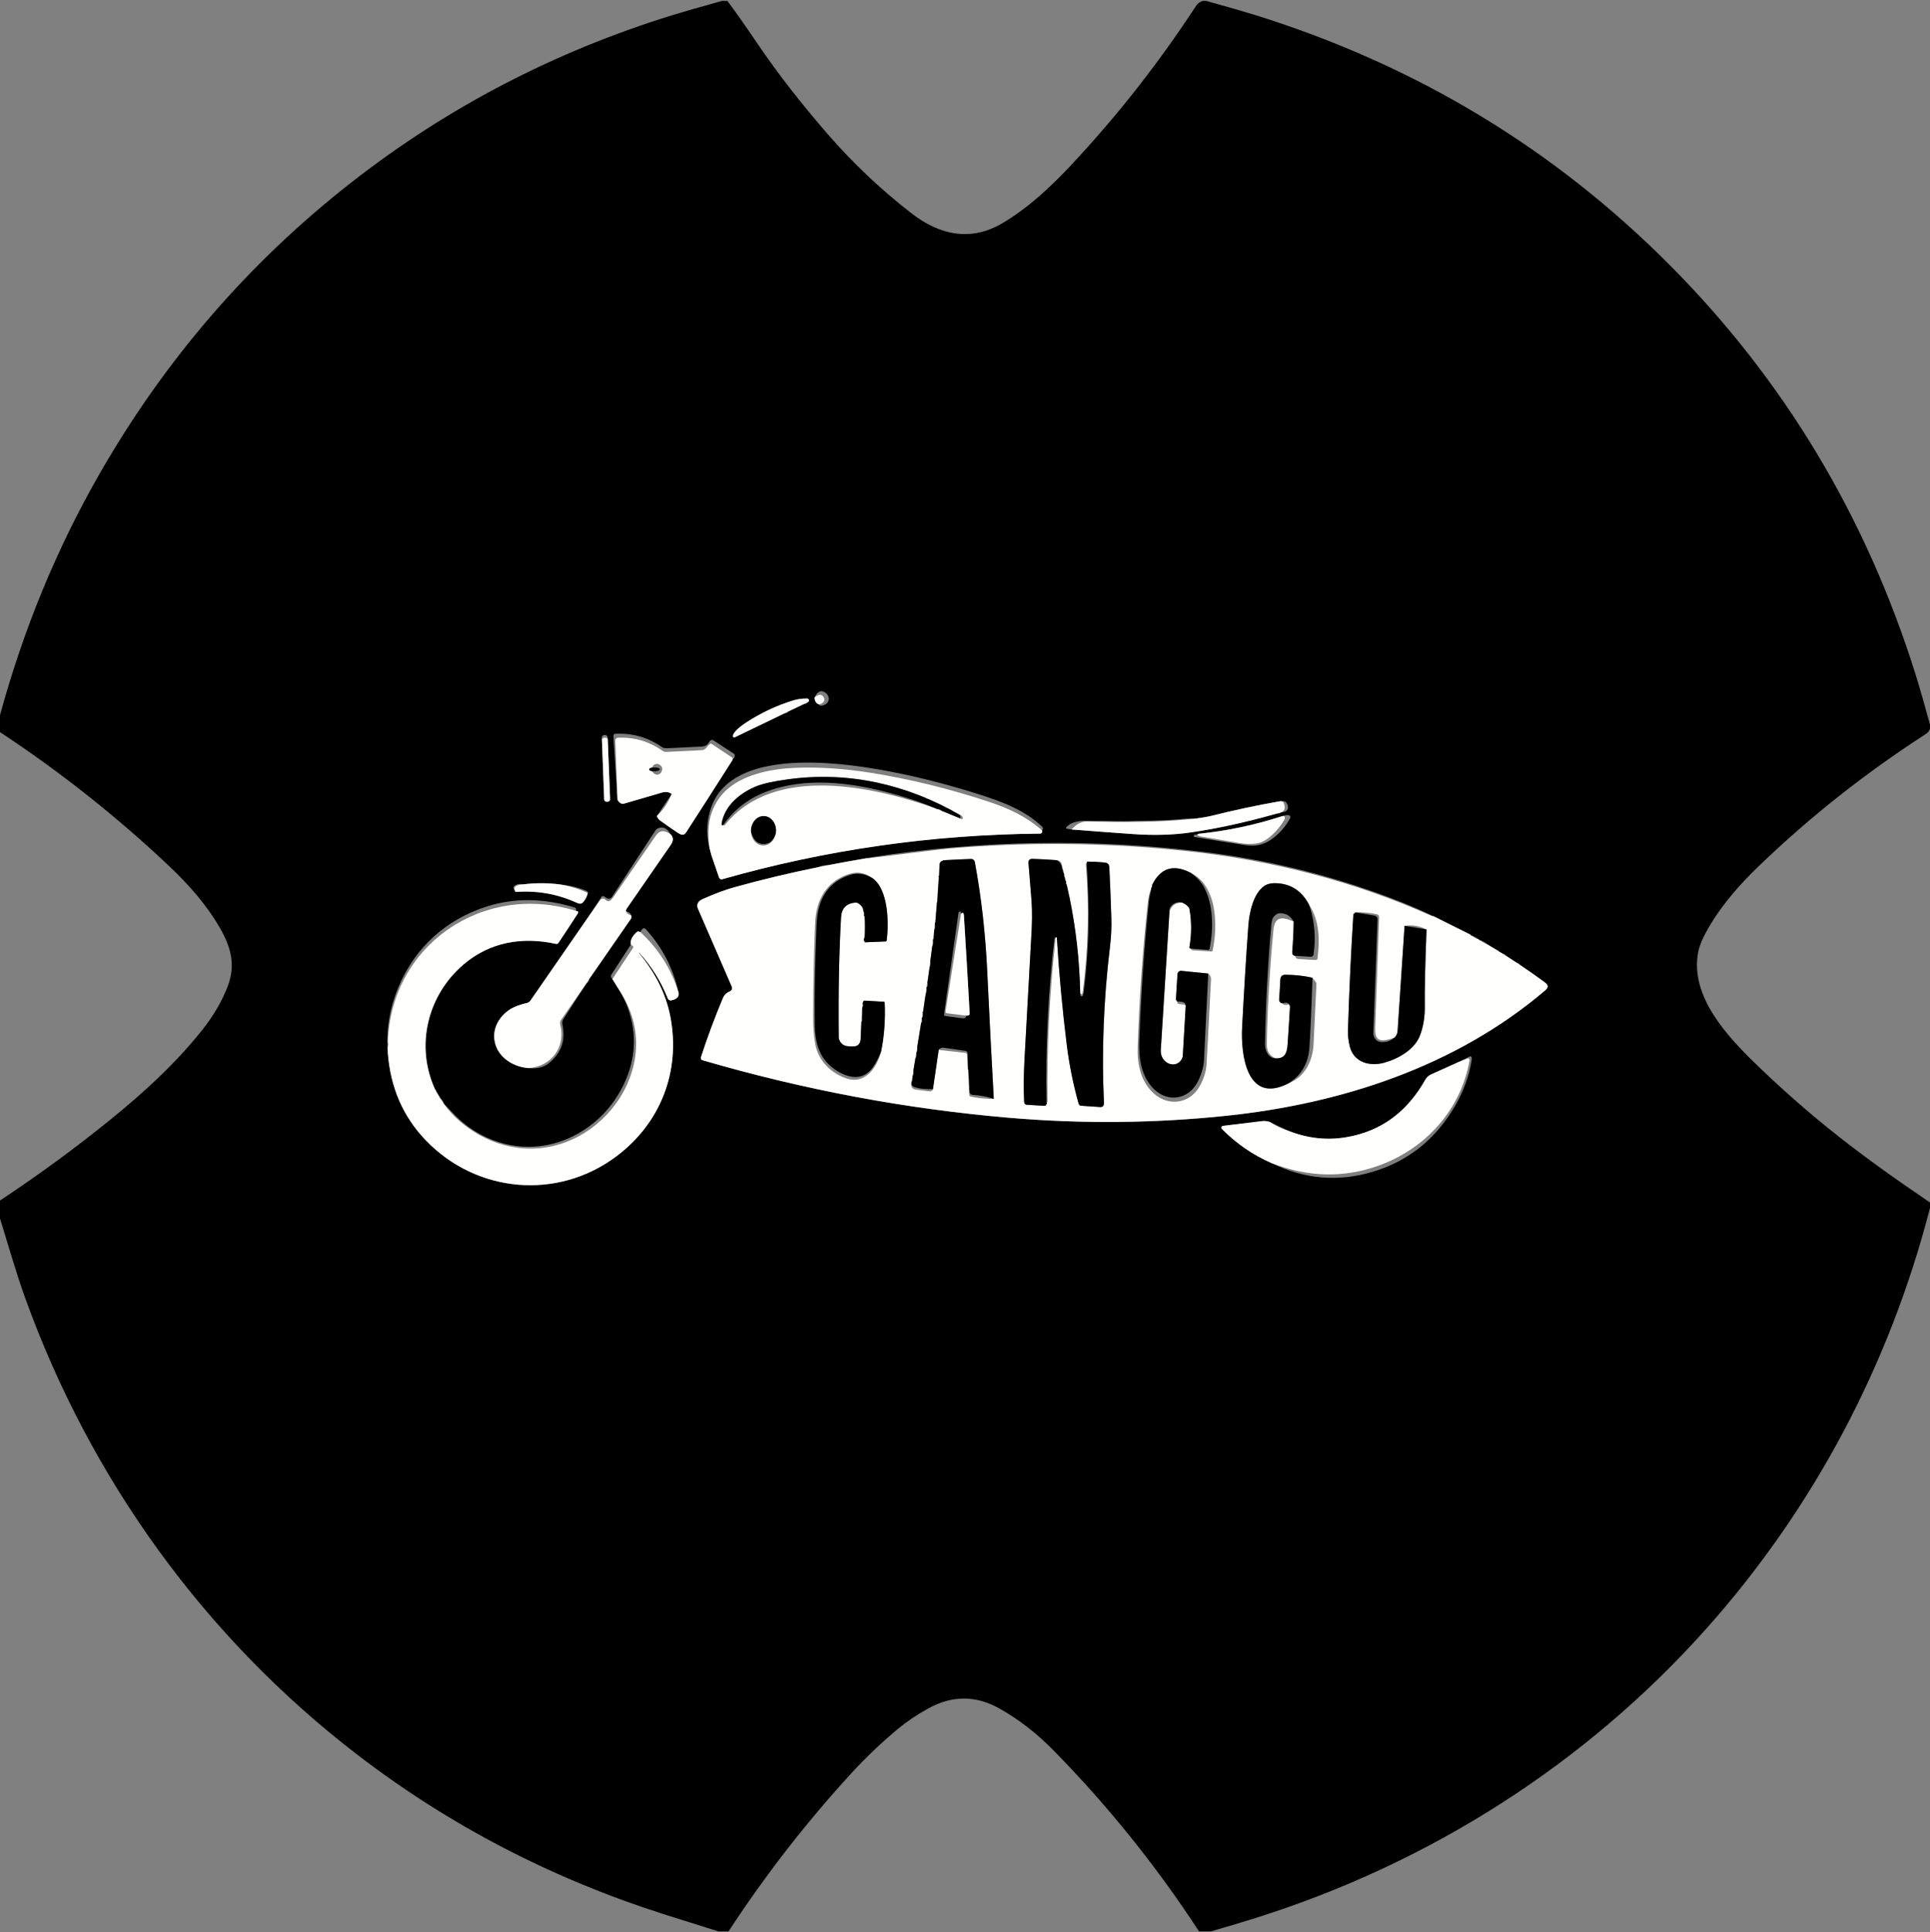 <svg width="1035" height="1036" viewBox="0 0 1035 1036" fill="none" xmlns="http://www.w3.org/2000/svg">
<rect x="0" y="0" width="1035" height="1036" fill="#808080" stroke="none"/>
<g clip-path="url(#clip0_1586_1812)">
<path d="M390.07 0.5C393.977 5.647 399.513 13.507 406.68 24.08C416.907 39.167 429.263 55.057 443.75 71.75C457.297 87.357 472.26 101.52 488.64 114.24C503.83 126.04 520.45 129.76 537.65 119.61C550.99 111.73 562.86 100.78 573.73 89.23C598.69 62.69 621.213 34.047 641.3 3.3C642.16 1.973 643.353 1.04 644.88 0.5H646.89C659.077 3.887 667.953 6.45 673.52 8.19C759.367 35.023 833.377 79.7 895.55 142.22C956.75 203.753 1000.62 276.78 1027.17 361.3C1029.33 368.173 1031.94 377.233 1035 388.48V390.72C1034.57 391.927 1033.83 392.867 1032.78 393.54C1000.51 414.333 970.627 437.953 943.14 464.4C932.907 474.247 924.833 483.787 918.92 493.02C914.22 500.367 911.467 506.213 910.66 510.56C906.19 534.58 926.74 556.11 942.6 571.41C956.867 585.163 971.51 597.937 986.53 609.73C1000.04 620.337 1016.2 632 1035 644.72V647.66C1013.39 731.44 972.76 808.42 915.3 872.92C850.41 945.75 766.63 998.99 673.22 1028.36C665.307 1030.85 657.337 1033.23 649.31 1035.5H642.99C620.163 1000.51 594.127 968.14 564.88 938.38C555.867 929.213 546.217 921.75 535.93 915.99C523.297 908.923 510.6 908.91 497.84 915.95C491.68 919.35 486.227 923.027 481.48 926.98C472.64 934.347 464.477 942.103 456.99 950.25C432.563 976.83 410.467 1005.25 390.7 1035.5H385.28C375.533 1032.47 365.807 1029.42 356.1 1026.33C295.76 1007.1 241.01 978.643 191.85 940.95C109.87 878.09 48.39 792.93 13.34 695.46C8.79 682.81 4.35 667.36 0 653.29V643.64C20.22 630.293 39.74 616.013 58.56 600.8C76.75 586.1 93.67 570.69 108.22 552.51C114.393 544.79 119.033 536.863 122.14 528.73C126.49 517.33 123.84 507.8 117.96 497.55C110.94 485.33 101.1 474.17 90.94 464.57C62.747 437.923 32.433 413.907 0 392.52V383.44C12.567 337.4 30.29 294.39 53.17 254.41C88.357 192.93 133.51 140.673 188.63 97.64C239.923 57.593 297.123 27.793 360.23 8.24C366.663 6.247 375.643 3.667 387.17 0.5H390.07ZM436.87 373.91C436.857 375.843 437.613 377.093 439.14 377.66C439.473 378.433 440.35 378.56 441.77 378.04C445.38 376.73 445.2 372.73 442.05 371.04C439.97 369.933 438.243 370.89 436.87 373.91ZM420.71 382.45C421.77 382.403 422.427 382.077 422.68 381.47L431.21 377.43C432.47 377.37 432.987 377.11 432.76 376.65C433.267 376.443 433.567 376.28 433.66 376.16C433.774 376.01 433.845 375.831 433.862 375.643C433.88 375.455 433.845 375.266 433.761 375.096C433.678 374.926 433.548 374.782 433.387 374.681C433.226 374.579 433.04 374.523 432.85 374.52C430.203 374.493 427.753 374.823 425.5 375.51C416.587 378.21 408.08 382.203 399.98 387.49C398.11 388.71 392.91 392.4 393.06 394.77C393.068 394.879 393.102 394.985 393.159 395.079C393.217 395.172 393.296 395.25 393.39 395.305C393.484 395.36 393.589 395.391 393.697 395.396C393.806 395.4 393.913 395.378 394.01 395.33L420.71 382.45ZM331.15 428.78C332.137 430.573 333.36 431.257 334.82 430.83C341.467 428.89 348.113 426.947 354.76 425C356.993 424.347 358.803 424.59 360.19 425.73L352.23 437.57C352.81 438.717 353.353 439.47 353.86 439.83C358.5 443.15 361.707 445.377 363.48 446.51C365.1 447.56 366.67 448.24 367.88 446.38C372.78 438.867 381.013 426.03 392.58 407.87C392.827 407.483 393 407.023 393.1 406.49C393.647 406.777 393.96 406.303 394.04 405.07C394.052 404.884 394.015 404.699 393.932 404.532C393.85 404.365 393.725 404.223 393.57 404.12L382.59 396.94C382.426 396.833 382.241 396.761 382.048 396.728C381.855 396.695 381.657 396.702 381.466 396.749C381.276 396.796 381.097 396.881 380.941 397C380.785 397.119 380.656 397.269 380.56 397.44C379.37 399.59 378.32 400.17 375.72 400.31C365.273 400.85 359.13 401.14 357.29 401.18C356.419 401.199 355.565 400.944 354.85 400.45C347.41 395.317 339.1 392.973 329.92 393.42C329.784 393.426 329.651 393.46 329.528 393.518C329.406 393.577 329.296 393.659 329.206 393.761C329.115 393.862 329.046 393.981 329.002 394.11C328.958 394.238 328.941 394.374 328.95 394.51L331.15 428.78ZM322.79 396.29L324.01 428.64C324.02 428.96 324.152 429.265 324.378 429.492C324.605 429.718 324.91 429.85 325.23 429.86L325.68 429.88C325.881 429.887 326.082 429.852 326.27 429.779C326.457 429.705 326.628 429.593 326.77 429.45C326.913 429.308 327.025 429.137 327.099 428.95C327.172 428.762 327.207 428.561 327.2 428.36L325.92 396.18C326 395.513 325.883 394.997 325.57 394.63C325.408 394.442 325.205 394.293 324.978 394.194C324.751 394.094 324.504 394.046 324.256 394.054C324.008 394.062 323.765 394.124 323.544 394.238C323.323 394.351 323.131 394.513 322.98 394.71C322.627 395.17 322.563 395.697 322.79 396.29ZM380.48 454.65L381.3 457.72C381.307 458.42 381.39 458.72 381.55 458.62L385.61 470.52C385.727 470.858 385.969 471.139 386.285 471.305C386.601 471.471 386.968 471.508 387.31 471.41C442.723 455.63 499.553 447.477 557.8 446.95C557.971 446.95 558.139 446.91 558.292 446.834C558.445 446.758 558.578 446.648 558.682 446.512C558.787 446.376 558.859 446.218 558.893 446.049C558.927 445.881 558.923 445.707 558.88 445.54L558.79 445.18C559.43 444.487 559.47 443.867 558.91 443.32C549.63 434.21 536.4 429.47 523.76 425.5C505.953 419.9 488.79 415.643 472.27 412.73C447.44 408.34 393.24 401.57 381.66 432.15C378.947 439.303 378.553 446.803 380.48 454.65ZM640.76 438.94C638.467 438.82 636.18 438.88 633.9 439.12C623.73 440.2 612.09 439.96 607.94 440.17C600.33 440.55 592.84 439.97 586.24 440.14C586.22 440.14 585.333 440.113 583.58 440.06C579.56 439.93 574.35 440.41 571.78 443.65C571.735 443.705 571.705 443.77 571.694 443.84C571.683 443.91 571.69 443.982 571.715 444.048C571.741 444.114 571.783 444.172 571.839 444.216C571.894 444.261 571.96 444.29 572.03 444.3L574.67 444.74C585.797 445.613 596.737 446.43 607.49 447.19C618.603 447.983 628.867 447.703 638.28 446.35C652.287 444.337 667.423 441.047 683.69 436.48C683.99 436.567 684.253 436.487 684.48 436.24C685.713 436.32 686.627 436.063 687.22 435.47C690.62 435.52 691.73 432.87 689.73 430.26C689.25 429.627 688.66 429.437 687.96 429.69C687.36 429.55 686.733 429.537 686.08 429.65C674.013 431.777 662.033 434.327 650.14 437.3C647.02 438.08 643.89 438.5 640.76 438.94ZM688.58 437.41C687.98 437.497 687.427 437.623 686.92 437.79C672.547 442.423 657.85 445.507 642.83 447.04C642.47 447.08 642.23 447.253 642.11 447.56C641.383 447.32 640.78 447.43 640.3 447.89C640.235 447.953 640.188 448.032 640.167 448.12C640.145 448.208 640.148 448.301 640.176 448.388C640.204 448.475 640.255 448.553 640.325 448.613C640.394 448.673 640.479 448.714 640.57 448.73C649.663 450.27 658.83 451.743 668.07 453.15C673.043 453.91 677.47 452.98 681.35 450.36C685.743 447.393 689.25 443.477 691.87 438.61C691.953 438.458 691.997 438.287 691.999 438.114C692.001 437.941 691.961 437.769 691.882 437.615C691.804 437.46 691.689 437.327 691.547 437.227C691.406 437.127 691.242 437.063 691.07 437.04C690.263 436.933 689.433 437.057 688.58 437.41ZM317.14 489.25L284.5 536.42C284.012 537.126 283.271 537.617 282.43 537.79C280.303 538.23 278.193 538.9 276.1 539.8C269.68 542.55 264.61 549.18 265.04 556.34C265.61 565.87 274.25 571.89 283.31 572.64C287.943 573.18 291.71 572.247 294.61 569.84C301.09 564.467 303.42 557.61 301.6 549.27C301.492 548.783 301.483 548.278 301.572 547.785C301.661 547.293 301.848 546.822 302.12 546.4L314.46 527.27C315.5 526.583 315.98 525.83 315.9 525.01C323.353 514.263 330.807 503.507 338.26 492.74C338.72 492.08 338.777 491.41 338.43 490.73C338.163 489.643 337.267 488.917 335.74 488.55C335.747 487.937 335.84 487.503 336.02 487.25C343.94 475.843 351.843 464.42 359.73 452.98C361.203 450.84 361.21 448.993 359.75 447.44C357.703 443.893 355.297 442.843 352.53 444.29C352.137 444.493 351.806 444.793 351.57 445.16L328.17 480.92C328.025 481.144 327.837 481.338 327.617 481.489C327.397 481.64 327.149 481.746 326.888 481.801C326.627 481.856 326.357 481.859 326.095 481.809C325.833 481.759 325.583 481.657 325.36 481.51L323.96 480.6C323.847 480.525 323.719 480.474 323.586 480.449C323.453 480.423 323.315 480.425 323.183 480.453C323.05 480.48 322.924 480.534 322.812 480.611C322.7 480.688 322.604 480.786 322.53 480.9L317.14 489.25ZM466 460.12C465.5 460.193 465.2 460.177 465.1 460.07L453.44 462.11L443.96 463.89C442.067 463.797 440.267 464.163 438.56 464.99C423.533 468.023 408.627 471.593 393.84 475.7C388.813 477.1 383.13 479.22 376.79 482.06C374.623 483.033 373.693 484.447 374 486.3C374.027 486.499 374.084 486.694 374.17 486.88L392.44 528.96C392.543 529.198 392.597 529.454 392.599 529.713C392.601 529.972 392.551 530.229 392.452 530.469C392.354 530.708 392.208 530.926 392.024 531.108C391.839 531.29 391.621 531.434 391.38 531.53C389.627 532.223 388.383 533.443 387.65 535.19C383.317 545.53 379.387 556.113 375.86 566.94C375.813 567.086 375.796 567.24 375.809 567.392C375.822 567.544 375.866 567.692 375.936 567.828C376.007 567.963 376.104 568.082 376.222 568.179C376.339 568.275 376.474 568.347 376.62 568.39C431 584.257 485.87 594.553 541.23 599.28C580.257 602.607 619.063 602.25 657.65 598.21C719.37 591.75 780.55 571.8 828.28 531.28C830.45 529.44 830.66 528.33 828.19 526.51C823.85 523.317 819.467 520.237 815.04 517.27C814.647 516.557 814.14 516.233 813.52 516.3L808.05 512.69C807.377 511.763 806.677 511.32 805.95 511.36L804.03 510.27C803.743 509.677 803.247 509.347 802.54 509.28L797.58 506.3C796.653 505.273 795.483 504.607 794.07 504.3C793.443 504.167 793.11 503.973 793.07 503.72C792.077 502.807 790.88 502.147 789.48 501.74C788.727 501.58 788.443 501.38 788.63 501.14L768.59 491.15C760.877 487.497 752.983 484.16 744.91 481.14C712.75 469.093 679.613 460.977 645.5 456.79C585.413 449.41 525.457 450.44 465.63 459.88H465.62C465.653 459.887 465.683 459.897 465.71 459.91C465.769 459.93 465.824 459.964 465.87 460.01C465.917 460.043 465.96 460.08 466 460.12ZM280.6 474.15C278.993 473.763 277.59 473.913 276.39 474.6C275.183 475.293 275.043 476.137 275.97 477.13C276.143 477.877 276.41 478.237 276.77 478.21C288.103 477.39 298.88 479.297 309.1 483.93C310.92 484.75 311.93 484.84 313.16 483.18C314.24 481.733 314.927 480.267 315.22 478.78C315.567 478.333 315.147 477.877 313.96 477.41C309.62 475.703 305.097 474.633 300.39 474.2C293.717 473.34 287.12 473.323 280.6 474.15ZM207.96 564.19C209.287 583.003 216.17 598.82 228.61 611.64C255.76 639.63 298.79 643.51 330.22 620.2C354.22 602.4 365.2 574.4 359.44 544.81C357.133 532.977 351.553 521.7 342.7 510.98C342.693 510.972 342.687 510.963 342.684 510.953C342.68 510.943 342.679 510.932 342.68 510.921C342.681 510.91 342.684 510.899 342.689 510.888C342.694 510.878 342.701 510.868 342.71 510.86C342.724 510.847 342.741 510.836 342.759 510.83C342.778 510.823 342.797 510.82 342.816 510.821C342.834 510.822 342.852 510.827 342.869 510.835C342.885 510.844 342.899 510.855 342.91 510.87C349.503 518.217 354.57 526.367 358.11 535.32C358.258 535.698 358.537 536.01 358.895 536.199C359.253 536.389 359.667 536.442 360.06 536.35C363.033 535.663 364.323 534.287 363.93 532.22C361.077 519.227 355.17 507.84 346.21 498.06C346.099 497.941 345.965 497.847 345.816 497.782C345.667 497.718 345.506 497.685 345.345 497.686C345.183 497.687 345.023 497.721 344.876 497.788C344.729 497.854 344.597 497.95 344.49 498.07C343.91 498.71 343.557 499.277 343.43 499.77C342.603 499.337 342 499.287 341.62 499.62C338.947 501.94 337.847 504.223 338.32 506.47L327.77 522.69C327.665 522.847 327.606 523.027 327.6 523.21C327.58 523.837 327.85 524.41 328.41 524.93L332.91 532.16C336.777 539.153 339.06 546.383 339.76 553.85C340.453 561.35 339.43 568.817 336.69 576.25C325.17 607.44 289.82 624.95 258.4 608.59C252.367 605.45 246.92 601.227 242.06 595.92C240.74 594.48 239.38 593.07 237.98 591.69C237.74 590.41 237.063 589.403 235.95 588.67C235.93 588.143 235.79 587.867 235.53 587.84L233.99 585.29C234.023 584.45 233.83 584.113 233.41 584.28C222.59 560.91 229.14 533.8 248.44 517.21C262.63 505.01 280.17 502.1 298.12 506.06C298.379 506.119 298.65 506.098 298.898 506C299.146 505.902 299.36 505.731 299.51 505.51C303.117 500.137 306.587 494.857 309.92 489.67C310.367 488.977 310.02 488.543 308.88 488.37C309.167 487.41 308.933 486.813 308.18 486.58C291.66 481.487 275.957 481.3 261.07 486.02C239.26 492.93 222.43 508.09 213.62 529.34C208.92 540.673 207.033 552.29 207.96 564.19ZM781.86 569.54L767.55 575.99C766.199 576.594 765.077 577.614 764.35 578.9C754.9 595.61 741.24 606.45 721.99 609.71C711.523 611.483 701.17 610.333 690.93 606.26L680.94 601.51C679.5 601.063 678.187 600.91 677 601.05C669.827 601.903 662.777 602.763 655.85 603.63C655.669 603.652 655.498 603.724 655.356 603.838C655.214 603.952 655.108 604.104 655.048 604.276C654.989 604.449 654.979 604.634 655.02 604.812C655.061 604.989 655.151 605.151 655.28 605.28C662.987 613.087 671.83 619.173 681.81 623.54C699.27 632.147 717.213 633.763 735.64 628.39C754.907 622.77 769.783 610.98 780.27 593.02C784.87 585.147 787.857 576.897 789.23 568.27C789.343 567.557 789.287 567.017 789.06 566.65C788.978 566.512 788.848 566.409 788.694 566.363C788.54 566.317 788.374 566.33 788.23 566.4L781.86 569.54Z" fill="black"/>
<path d="M439.137 377.66C437.611 377.094 436.854 375.844 436.867 373.91C438.934 372.164 440.514 372.067 441.607 373.62C443.007 375.63 441.287 377.33 439.137 377.66Z" fill="#FFFFFE"/>
<path d="M432.758 376.651L431.208 377.431L422.678 381.471L420.708 382.451L394.008 395.331C393.911 395.379 393.803 395.401 393.695 395.397C393.587 395.392 393.482 395.361 393.388 395.306C393.294 395.251 393.215 395.173 393.157 395.08C393.1 394.986 393.066 394.88 393.058 394.771C392.908 392.401 398.108 388.711 399.978 387.491C408.078 382.204 416.585 378.211 425.498 375.511C427.751 374.824 430.201 374.494 432.848 374.521C433.038 374.524 433.224 374.58 433.385 374.682C433.546 374.783 433.675 374.927 433.759 375.097C433.843 375.267 433.878 375.456 433.86 375.644C433.842 375.832 433.772 376.011 433.658 376.161C433.565 376.281 433.265 376.444 432.758 376.651Z" fill="#FFFFFE"/>
<path d="M325.919 396.181L327.199 428.361C327.206 428.562 327.171 428.763 327.098 428.951C327.024 429.138 326.912 429.308 326.769 429.451C326.627 429.594 326.456 429.705 326.269 429.779C326.081 429.853 325.881 429.888 325.679 429.881L325.229 429.861C324.909 429.851 324.604 429.719 324.377 429.492C324.151 429.266 324.019 428.961 324.009 428.641L322.789 396.291C323.776 395.264 324.819 395.227 325.919 396.181Z" fill="#FFFFFE"/>
<path d="M393.1 406.492C393 407.025 392.827 407.485 392.58 407.872C381.013 426.032 372.78 438.868 367.88 446.382C366.67 448.242 365.1 447.562 363.48 446.512C361.707 445.378 358.5 443.152 353.86 439.832C353.353 439.472 352.81 438.718 352.23 437.572C355.81 434.065 358.463 430.118 360.19 425.732C358.803 424.592 356.993 424.348 354.76 425.002C348.113 426.948 341.467 428.892 334.82 430.832C333.36 431.258 332.137 430.575 331.15 428.782L329.97 397.052C329.954 396.669 330.09 396.295 330.348 396.012C330.607 395.729 330.967 395.56 331.35 395.542C339.997 395.115 347.983 397.448 355.31 402.542C355.914 402.963 356.64 403.178 357.38 403.152C360.7 403.025 367.017 402.712 376.33 402.212C378.44 402.092 379.17 400.112 380.67 398.912C380.811 398.799 380.985 398.734 381.167 398.726C381.348 398.719 381.528 398.77 381.68 398.872L393.1 406.492ZM349.69 411.592C349.137 411.638 348.727 411.775 348.46 412.002C348.033 412.368 348.05 412.728 348.51 413.082C348.797 413.308 349.22 413.442 349.78 413.482C350.073 414.342 350.743 414.925 351.79 415.232C352.32 415.382 352.889 415.34 353.407 415.113C353.924 414.886 354.359 414.488 354.64 413.982C355.653 412.162 355.2 410.758 353.28 409.772C353.024 409.64 352.736 409.572 352.44 409.572C351.067 409.572 350.15 410.245 349.69 411.592Z" fill="#FFFFFE"/>
<path d="M349.686 411.591C351.04 411.358 352.273 411.438 353.386 411.831C353.513 411.873 353.623 411.954 353.702 412.061C353.781 412.169 353.824 412.299 353.826 412.433C353.828 412.567 353.789 412.699 353.714 412.812C353.639 412.924 353.532 413.011 353.406 413.061C352.32 413.501 351.11 413.641 349.776 413.481C349.216 413.441 348.793 413.308 348.506 413.081C348.046 412.728 348.03 412.368 348.456 412.001C348.723 411.775 349.133 411.638 349.686 411.591Z" fill="black"/>
<path d="M558.793 445.182L558.883 445.542C558.926 445.708 558.93 445.883 558.896 446.051C558.861 446.22 558.79 446.378 558.685 446.514C558.581 446.65 558.448 446.76 558.295 446.836C558.142 446.912 557.973 446.951 557.803 446.952C499.556 447.478 442.726 455.632 387.313 471.412C386.971 471.51 386.604 471.472 386.288 471.307C385.972 471.141 385.73 470.86 385.613 470.522L381.553 458.622L381.303 457.722L380.483 454.652C379.416 447.252 379.81 440.935 381.663 435.702C383.556 430.355 386.59 425.962 390.763 422.522C400.123 414.832 414.323 412.182 426.263 411.682C439.036 411.155 452.663 412.048 467.143 414.362C488.016 417.695 508.963 422.832 529.983 429.772C540.933 433.392 550.203 437.662 558.793 445.182ZM387.833 442.292C388.2 442.645 388.523 442.648 388.803 442.302C415.073 409.412 469.063 421.802 502.023 433.542C502.11 433.642 502.243 433.708 502.423 433.742L505.033 434.732L514.953 438.802C515.22 439.008 515.43 439.132 515.583 439.172C515.681 439.197 515.783 439.197 515.881 439.173C515.979 439.148 516.07 439.1 516.143 439.032C516.217 438.964 516.272 438.879 516.304 438.785C516.335 438.69 516.342 438.589 516.323 438.492C516.183 437.678 515.693 437.178 514.853 436.992C486.573 420.622 455.293 413.392 422.713 417.812C414.826 418.885 409.093 420.148 405.513 421.602C396.873 425.122 388.413 432.082 386.973 441.742C386.947 441.902 386.983 442.063 387.073 442.192C387.34 442.572 387.593 442.605 387.833 442.292ZM402.743 445.842C402.808 447.841 403.517 449.726 404.728 451.115C405.939 452.504 407.56 453.293 409.263 453.322C410.872 453.348 412.444 452.693 413.692 451.476C414.941 450.259 415.782 448.561 416.063 446.692C416.233 445.575 416.195 444.431 415.951 443.339C415.708 442.246 415.265 441.23 414.653 440.362C413.687 438.978 412.343 438.032 410.844 437.681C409.345 437.33 407.781 437.595 406.413 438.432C405.267 439.133 404.312 440.204 403.662 441.518C403.011 442.831 402.692 444.332 402.743 445.842Z" fill="#FFFFFE"/>
<path d="M514.849 436.991C515.056 437.537 515.089 438.141 514.949 438.801L505.029 434.731C504.102 433.891 503.232 433.561 502.419 433.741C502.239 433.707 502.106 433.641 502.019 433.541C495.086 430.521 486.869 427.734 477.369 425.181C455.529 419.311 431.299 416.451 410.249 424.741C401.116 428.334 393.642 434.184 387.829 442.291C387.589 442.604 387.336 442.571 387.069 442.191C386.979 442.062 386.943 441.901 386.969 441.741C388.409 432.081 396.869 425.121 405.509 421.601C409.089 420.147 414.822 418.884 422.709 417.811C455.289 413.391 486.569 420.621 514.849 436.991Z" fill="black"/>
<path d="M687.962 429.69C689.112 431.75 689.812 434.2 687.222 435.47L684.482 436.24L683.692 436.48C667.425 441.047 652.289 444.337 638.282 446.35C628.869 447.704 618.605 447.984 607.492 447.19C596.739 446.43 585.799 445.614 574.672 444.74C577.125 441.834 579.905 440.41 583.012 440.47C602.262 440.84 621.592 441.02 640.762 438.94C643.892 438.5 647.022 438.08 650.142 437.3C662.035 434.327 674.015 431.777 686.082 429.65C686.735 429.537 687.362 429.55 687.962 429.69Z" fill="#FFFFFE"/>
<path d="M416.06 446.689C415.026 450.049 413.296 451.946 410.87 452.379C408.336 452.826 406.33 452.156 404.85 450.369C403.956 449.296 403.253 447.786 402.74 445.839C402.689 444.33 403.008 442.829 403.659 441.516C404.309 440.202 405.264 439.131 406.41 438.429C407.778 437.592 409.342 437.327 410.841 437.678C412.34 438.03 413.684 438.976 414.65 440.359C415.262 441.228 415.704 442.244 415.948 443.336C416.191 444.429 416.229 445.573 416.06 446.689Z" fill="black"/>
<path d="M688.579 437.41C689.119 438.057 689.179 438.753 688.759 439.5C686.059 444.31 679.709 451.55 673.739 452.24C670.599 452.607 667.703 452.547 665.049 452.06C665.023 452.053 658.006 450.867 643.999 448.5C643.013 448.333 642.383 448.02 642.109 447.56C642.229 447.253 642.469 447.08 642.829 447.04C657.849 445.507 672.546 442.423 686.919 437.79C687.426 437.623 687.979 437.497 688.579 437.41Z" fill="#FFFFFE"/>
<path d="M359.751 447.441C361.211 448.995 361.204 450.841 359.731 452.981C351.844 464.421 343.941 475.845 336.021 487.251C335.841 487.505 335.748 487.938 335.741 488.551C335.988 489.605 336.884 490.331 338.431 490.731C338.778 491.411 338.721 492.081 338.261 492.741C330.808 503.508 323.354 514.265 315.901 525.011L314.461 527.271L300.851 546.841C300.606 547.196 300.441 547.6 300.367 548.024C300.293 548.449 300.311 548.884 300.421 549.301C303.581 561.241 295.661 571.951 283.311 572.641C274.251 571.891 265.611 565.871 265.041 556.341C264.611 549.181 269.681 542.551 276.101 539.801C278.194 538.901 280.304 538.231 282.431 537.791C283.272 537.618 284.013 537.128 284.501 536.421L317.141 489.251C318.621 487.178 320.081 485.091 321.521 482.991C322.528 481.518 323.661 481.385 324.921 482.591C325.111 482.772 325.335 482.914 325.58 483.006C325.825 483.099 326.086 483.142 326.348 483.132C326.609 483.121 326.865 483.058 327.101 482.947C327.337 482.835 327.548 482.677 327.721 482.481C328.454 481.661 329.248 480.618 330.101 479.351C331.714 476.958 338.931 466.498 351.751 447.971C353.751 445.078 356.418 444.901 359.751 447.441Z" fill="#FFFFFE"/>
<path d="M768.592 491.149L788.632 501.139C788.446 501.379 788.729 501.579 789.482 501.739C790.509 502.679 791.706 503.339 793.072 503.719C793.112 503.972 793.446 504.165 794.072 504.299C795.106 505.179 796.276 505.845 797.582 506.299L802.542 509.279C802.996 509.705 803.492 510.035 804.032 510.269L805.952 511.359C806.559 511.992 807.259 512.435 808.052 512.689L813.522 516.299L815.042 517.269C819.469 520.235 823.852 523.315 828.192 526.509C830.662 528.329 830.452 529.439 828.282 531.279C780.552 571.799 719.372 591.749 657.652 598.209C619.066 602.249 580.259 602.605 541.232 599.279C485.872 594.552 431.002 584.255 376.622 568.389C376.477 568.346 376.341 568.274 376.224 568.177C376.106 568.081 376.01 567.961 375.939 567.826C375.868 567.691 375.825 567.543 375.812 567.391C375.798 567.238 375.816 567.085 375.862 566.939C379.389 556.112 383.319 545.529 387.652 535.189C388.386 533.442 389.629 532.222 391.382 531.529C391.623 531.432 391.842 531.289 392.026 531.106C392.21 530.924 392.356 530.707 392.455 530.467C392.554 530.228 392.603 529.971 392.601 529.712C392.599 529.453 392.545 529.197 392.442 528.959L374.172 486.879C374.086 486.693 374.029 486.497 374.002 486.299C373.696 484.445 374.626 483.032 376.792 482.059C383.132 479.219 388.816 477.099 393.842 475.699C408.629 471.592 423.536 468.022 438.562 464.989L443.962 463.889L453.442 462.109L465.102 460.069C465.202 460.175 465.502 460.192 466.002 460.119L505.792 455.229C506.052 455.109 506.309 455.082 506.562 455.149C550.116 451.249 593.636 451.662 637.122 456.389C682.162 461.279 726.462 472.549 767.842 491.129C768.116 491.255 768.366 491.262 768.592 491.149ZM561.472 591.259C561.666 590.945 561.759 590.595 561.752 590.209C561.399 561.275 562.819 532.449 566.012 503.729C565.846 503.449 565.902 503.072 566.182 502.599C566.215 502.54 566.267 502.493 566.329 502.466C566.391 502.439 566.46 502.433 566.525 502.449C566.591 502.465 566.65 502.502 566.692 502.554C566.735 502.606 566.76 502.671 566.762 502.739C567.949 522.012 569.722 541.165 572.082 560.199C573.382 570.719 575.502 581.235 578.442 591.749C578.524 592.044 578.695 592.306 578.932 592.5C579.168 592.693 579.459 592.808 579.762 592.829C584.489 593.162 587.919 593.392 590.052 593.519C591.432 593.599 592.082 592.765 592.002 591.019C590.742 563.919 591.852 535.589 595.202 507.959C595.869 502.432 596.129 497.279 595.982 492.499C595.709 483.479 595.349 474.379 594.902 465.199C594.792 463.009 593.812 462.589 591.872 462.399C588.859 462.099 585.902 461.952 583.002 461.959C582.529 462.652 582.306 463.169 582.332 463.509C584.172 486.802 583.592 509.755 580.592 532.369C580.539 532.809 580.186 533.042 579.532 533.069C579.372 532.902 579.289 532.709 579.282 532.489C578.929 515.049 576.989 497.785 573.462 480.699L573.272 479.959L572.042 474.289C572.022 473.869 571.916 473.532 571.722 473.279C571.776 472.845 571.689 472.505 571.462 472.259C571.542 471.425 571.376 470.765 570.962 470.279C571.016 469.765 570.922 469.269 570.682 468.789C570.656 468.575 570.586 468.399 570.472 468.259C570.532 467.405 570.366 466.749 569.972 466.289C570.006 465.675 569.859 465.169 569.532 464.769C569.526 462.562 568.612 461.375 566.792 461.209C562.592 460.862 558.246 460.622 553.752 460.489C552.152 460.442 551.419 461.195 551.552 462.749C552.272 471.155 552.822 477.925 553.202 483.059C553.602 488.619 553.529 495.409 552.982 503.429C552.856 505.275 551.662 526.875 549.402 568.229C548.942 576.675 548.889 584.245 549.242 590.939C549.259 591.293 549.407 591.629 549.658 591.882C549.909 592.135 550.245 592.287 550.602 592.309L560.082 592.869C560.247 592.878 560.411 592.845 560.559 592.773C560.706 592.701 560.831 592.593 560.922 592.459C561.169 592.099 561.352 591.699 561.472 591.259ZM503.862 463.349L503.632 469.589C503.426 469.442 503.336 469.689 503.362 470.329L503.152 473.739C503.159 473.992 503.119 474.229 503.032 474.449L502.612 483.709C502.406 483.695 502.346 483.902 502.432 484.329L501.582 494.689C501.462 494.569 501.379 494.765 501.332 495.279L500.972 498.849L500.452 503.459C500.366 503.712 500.329 503.985 500.342 504.279L499.962 507.309L498.892 515.269L498.512 518.739L497.352 526.799C497.079 527.632 496.956 528.455 496.982 529.269L496.852 529.519L496.482 532.729L495.902 536.299L495.082 542.299C494.982 542.405 494.909 542.552 494.862 542.739L494.502 545.659C494.402 545.812 494.346 546.019 494.332 546.279L494.012 548.299L491.902 561.269L491.532 564.249C491.479 564.349 491.426 564.449 491.372 564.549L490.952 567.289L489.872 573.749L489.512 576.739C489.466 576.665 489.422 576.755 489.382 577.009C488.982 579.239 487.312 583.569 490.852 584.119C493.019 584.459 495.572 584.789 498.512 585.109C499.346 585.195 499.946 584.812 500.312 583.959L503.412 562.879L517.672 564.469C517.916 564.496 518.143 564.609 518.313 564.789C518.483 564.968 518.585 565.201 518.602 565.449L519.092 572.959L519.102 573.459L519.752 586.979C519.763 587.202 519.847 587.415 519.992 587.585C520.137 587.755 520.334 587.872 520.552 587.919C524.659 588.785 528.786 589.185 532.932 589.119C531.652 566.005 530.482 543.219 529.422 520.759C528.456 500.385 526.236 480.852 522.762 462.159C522.674 461.692 522.421 461.272 522.049 460.975C521.677 460.677 521.21 460.523 520.732 460.539C516.779 460.665 512.212 460.875 507.032 461.169C505.179 461.269 504.122 461.995 503.862 463.349ZM617.832 474.489L617.572 475.789C617.366 476.122 617.322 476.285 617.442 476.279C616.502 478.512 615.899 480.825 615.632 483.219C612.826 508.719 610.986 534.715 610.112 561.209C609.802 570.399 611.632 579.719 618.602 586.119C626.822 593.659 638.492 591.629 643.632 581.859C645.686 577.952 646.816 574.242 647.022 570.729C647.462 563.209 648.262 547.965 649.422 524.999C649.476 523.885 648.986 522.872 647.952 521.959L633.532 520.509C633.281 520.484 633.027 520.51 632.786 520.585C632.544 520.66 632.321 520.783 632.128 520.946C631.935 521.109 631.776 521.31 631.662 521.535C631.548 521.76 631.48 522.007 631.462 522.259C631.142 526.719 630.869 531.132 630.642 535.499C630.616 535.972 630.829 536.445 631.282 536.919C631.296 537.712 631.616 538.162 632.242 538.269C633.296 538.435 634.399 538.572 635.552 538.679C635.646 538.739 635.732 538.832 635.812 538.959C635.858 539.029 635.879 539.11 635.872 539.189L634.272 566.379C634.266 566.485 634.246 566.589 634.212 566.689C632.652 571.609 626.962 571.829 624.062 568.149C621.972 565.499 622.482 563.089 622.732 559.169C624.186 535.862 625.646 512.549 627.112 489.229C627.946 485.669 630.236 483.905 633.982 483.939C635.449 484.485 636.626 485.365 637.512 486.579C637.71 486.849 637.843 487.163 637.902 487.499C639.069 494.219 639.049 500.979 637.842 507.779C637.827 507.854 637.827 507.933 637.845 508.009C637.862 508.084 637.895 508.156 637.942 508.219C638.122 508.459 638.319 508.579 638.532 508.579C638.959 509.185 639.362 509.502 639.742 509.529C642.509 509.722 645.829 509.922 649.702 510.129C649.83 510.136 649.957 510.097 650.059 510.018C650.162 509.939 650.234 509.826 650.262 509.699C653.172 496.419 652.822 474.799 638.472 467.929C629.219 463.169 622.339 465.355 617.832 474.489ZM472.552 563.639C474.226 555.199 474.856 546.499 474.442 537.539C474.437 537.418 474.387 537.304 474.302 537.219C474.217 537.134 474.103 537.084 473.982 537.079L463.782 536.479C463.613 536.467 463.445 536.504 463.297 536.585C463.15 536.667 463.03 536.79 462.952 536.939C462.746 537.332 462.642 537.755 462.642 538.209C462.522 538.735 462.496 539.265 462.562 539.799C462.382 540.239 462.316 540.735 462.362 541.289L462.212 544.459C462.119 544.772 462.082 545.105 462.102 545.459L461.982 547.759C461.842 547.985 461.829 548.069 461.942 548.009L461.532 557.349C461.312 559.249 460.476 560.409 459.022 560.829C458.109 561.102 456.596 561.125 454.482 560.899C452.302 560.672 450.802 559.459 449.982 557.259C449.87 556.954 449.809 556.63 449.802 556.299C449.542 532.452 449.956 510.942 451.042 491.769C451.316 486.955 453.886 484.332 458.752 483.899C459.732 483.805 460.826 484.459 462.032 485.859L463.012 488.309L463.082 488.689L463.352 491.029C463.446 491.095 463.539 491.159 463.632 491.219L463.612 502.739C463.219 503.265 463.166 504.019 463.452 504.999C463.559 505.072 463.666 505.142 463.772 505.209L474.882 504.759C475.039 504.753 475.189 504.692 475.306 504.586C475.422 504.48 475.499 504.336 475.522 504.179C476.702 494.939 476.492 476.729 467.792 470.759C463.899 467.905 459.759 467.185 455.372 468.599C443.272 472.489 437.672 482.339 437.132 494.749C436.472 509.889 436.119 526.645 436.072 545.019C436.059 550.879 436.452 555.889 437.252 560.049C438.932 568.799 445.862 575.679 454.382 578.319C464.272 581.379 470.532 571.939 472.552 563.639ZM691.192 580.699C699.862 577.309 703.972 568.829 704.422 559.719C704.942 548.985 705.459 538.252 705.972 527.519C705.985 527.195 705.886 526.88 705.692 526.629L703.852 524.219C699.232 523.152 694.366 522.615 689.252 522.609C687.559 522.609 686.672 523.515 686.592 525.329C686.432 528.809 686.222 532.272 685.962 535.719C685.872 536.889 686.582 537.709 687.682 537.939C688.349 538.865 689.549 539.039 691.282 538.459C691.636 538.952 691.796 539.465 691.762 539.999C691.382 546.745 690.956 553.482 690.482 560.209C690.182 564.589 688.902 567.669 684.122 567.399C680.882 566.199 679.296 563.625 679.362 559.679C679.689 540.632 680.862 520.319 682.882 498.739C683.082 496.599 683.492 495.099 684.112 494.239C686.412 491.089 690.132 492.609 693.762 494.079C693.689 499.405 693.429 504.795 692.982 510.249C692.869 511.582 693.362 512.312 694.462 512.439C694.742 513.505 695.272 514.065 696.052 514.119C699.906 514.419 703.092 514.612 705.612 514.699C705.828 514.708 706.039 514.634 706.203 514.494C706.368 514.353 706.475 514.155 706.502 513.939C707.792 504.269 707.672 493.479 702.142 485.339C698.376 477.912 692.602 473.982 684.822 473.549C681.896 473.382 679.592 473.885 677.912 475.059C672.102 479.119 669.952 489.339 669.452 496.209C668.259 512.662 667.142 530.915 666.102 550.969C665.362 565.369 668.592 592.539 691.192 580.699ZM726.902 489.159C726.169 489.699 725.789 490.145 725.762 490.499C724.469 511.025 723.506 531.692 722.872 552.499C722.792 555.152 723.109 557.962 723.822 560.929C725.912 569.659 734.652 571.939 742.522 569.699C750.252 567.499 758.752 562.499 761.542 555.049C763.322 550.302 764.166 545.035 764.072 539.249C763.946 531.582 764.256 517.939 765.002 498.319C761.196 496.399 757.272 495.752 753.232 496.379C751.959 515.479 750.712 534.269 749.492 552.749C749.406 554.002 748.939 555.115 748.092 556.089C746.192 556.982 744.242 557.522 742.242 557.709C737.242 558.169 737.382 553.629 737.512 550.249C738.046 535.615 738.739 516.122 739.592 491.769C739.603 491.406 739.488 491.051 739.265 490.764C739.042 490.477 738.727 490.278 738.372 490.199C734.479 489.339 730.656 488.992 726.902 489.159Z" fill="#FFFFFE"/>
<path d="M506.559 455.149C506.306 455.082 506.049 455.109 505.789 455.229C505.969 454.969 506.226 454.942 506.559 455.149Z" fill="black"/>
<path d="M566.788 461.21C568.081 461.93 568.995 463.117 569.528 464.77C569.455 465.644 569.601 466.15 569.968 466.29C569.801 466.89 569.968 467.547 570.468 468.26C570.581 468.4 570.651 468.577 570.678 468.79C570.325 469.25 570.418 469.747 570.958 470.28C570.931 471.074 571.098 471.734 571.458 472.26C571.685 472.507 571.771 472.847 571.718 473.28C571.458 473.82 571.565 474.157 572.038 474.29L573.268 479.96C573.208 480.234 573.271 480.48 573.458 480.7C576.985 497.787 578.925 515.05 579.278 532.49C579.285 532.71 579.368 532.904 579.528 533.07C579.415 533.304 579.365 533.46 579.378 533.54C579.392 533.695 579.459 533.841 579.567 533.953C579.676 534.066 579.818 534.138 579.972 534.158C580.126 534.178 580.281 534.144 580.411 534.063C580.541 533.981 580.639 533.857 580.688 533.71C580.908 533.097 581.038 532.634 581.078 532.32C583.305 514.9 584.151 497.854 583.618 481.18C583.358 472.9 583.078 467.084 582.778 463.73C582.745 463.364 582.818 462.774 582.998 461.96C585.898 461.954 588.855 462.1 591.868 462.4C593.808 462.59 594.788 463.01 594.898 465.2C595.345 474.38 595.705 483.48 595.978 492.5C596.125 497.28 595.865 502.434 595.198 507.96C591.848 535.59 590.738 563.92 591.998 591.02C592.078 592.767 591.428 593.6 590.048 593.52C587.915 593.394 584.485 593.164 579.758 592.83C579.454 592.81 579.164 592.695 578.928 592.502C578.691 592.308 578.52 592.046 578.438 591.75C575.498 581.237 573.378 570.72 572.078 560.2C569.718 541.167 567.945 522.014 566.758 502.74C566.755 502.673 566.731 502.608 566.688 502.556C566.645 502.504 566.587 502.467 566.521 502.451C566.455 502.435 566.386 502.441 566.324 502.468C566.263 502.495 566.211 502.541 566.178 502.6C565.898 503.074 565.841 503.45 566.008 503.73L565.848 502.79C565.838 502.751 565.814 502.717 565.782 502.693C565.749 502.669 565.71 502.656 565.669 502.657C565.629 502.658 565.59 502.673 565.559 502.699C565.528 502.725 565.506 502.761 565.498 502.8C562.085 532.12 560.658 561.56 561.218 591.12C561.218 591.13 561.22 591.139 561.224 591.146C561.227 591.154 561.232 591.158 561.238 591.16C561.318 591.194 561.395 591.227 561.468 591.26C561.348 591.7 561.165 592.1 560.918 592.46C560.827 592.595 560.701 592.703 560.554 592.775C560.407 592.846 560.243 592.879 560.078 592.87L550.598 592.31C550.241 592.289 549.905 592.137 549.654 591.884C549.403 591.631 549.255 591.295 549.238 590.94C548.885 584.247 548.938 576.677 549.398 568.23C551.658 526.877 552.851 505.277 552.978 503.43C553.525 495.41 553.598 488.62 553.198 483.06C552.818 477.927 552.268 471.157 551.548 462.75C551.415 461.197 552.148 460.444 553.748 460.49C558.241 460.624 562.588 460.864 566.788 461.21Z" fill="black"/>
<path d="M532.931 589.12C529.198 587.947 525.391 587.237 521.511 586.99C521.106 586.964 520.725 586.789 520.441 586.499C520.157 586.21 519.99 585.825 519.971 585.42L519.411 573.46C519.412 573.451 519.41 573.441 519.405 573.433C519.401 573.425 519.393 573.419 519.384 573.414C519.374 573.41 519.363 573.408 519.352 573.41C519.341 573.411 519.331 573.414 519.321 573.42C519.208 573.507 519.134 573.52 519.101 573.46L519.091 572.96L518.921 564.75C518.915 564.418 518.789 564.099 518.568 563.849C518.346 563.6 518.042 563.438 517.711 563.39L505.981 561.71C505.568 561.651 505.148 561.699 504.761 561.85C503.974 562.15 503.524 562.493 503.411 562.88L500.311 583.96C496.144 584.007 492.911 583.657 490.611 582.91C488.864 582.343 488.384 581.25 489.171 579.63C489.303 579.361 489.371 579.063 489.371 578.76L489.381 577.01C489.421 576.757 489.464 576.667 489.511 576.74C489.911 576.067 490.031 575.07 489.871 573.75L490.951 567.29C491.478 566.803 491.618 565.89 491.371 564.55C491.424 564.45 491.478 564.35 491.531 564.25C491.938 563.61 492.061 562.617 491.901 561.27L494.011 548.3C494.564 548.3 494.671 547.627 494.331 546.28C494.344 546.02 494.401 545.813 494.501 545.66C494.921 545.067 495.041 544.093 494.861 542.74C494.908 542.553 494.981 542.407 495.081 542.3L495.901 536.3L496.481 532.73C496.934 532.037 497.058 530.967 496.851 529.52L496.981 529.27C497.534 528.824 497.658 528 497.351 526.8L498.511 518.74C498.938 517.933 499.064 516.777 498.891 515.27L499.961 507.31C500.448 506.583 500.574 505.573 500.341 504.28C500.328 503.987 500.364 503.713 500.451 503.46C500.524 503.467 500.581 503.474 500.621 503.48C500.633 503.483 500.646 503.482 500.659 503.479C500.671 503.475 500.683 503.468 500.693 503.459C500.704 503.449 500.712 503.437 500.719 503.424C500.725 503.41 500.73 503.395 500.731 503.38L500.971 498.85C501.484 498.09 501.604 496.9 501.331 495.28C501.378 494.767 501.461 494.57 501.581 494.69L502.431 484.33C502.344 483.903 502.404 483.697 502.611 483.71L503.551 470.46C503.553 470.446 503.551 470.431 503.548 470.417C503.544 470.403 503.538 470.39 503.529 470.379C503.521 470.368 503.511 470.359 503.499 470.352C503.487 470.345 503.474 470.341 503.461 470.34C503.428 470.333 503.394 470.33 503.361 470.33C503.334 469.69 503.424 469.443 503.631 469.59L503.861 463.35C504.121 461.997 505.178 461.27 507.031 461.17C512.211 460.877 516.778 460.667 520.731 460.54C521.208 460.524 521.675 460.679 522.048 460.976C522.42 461.273 522.673 461.693 522.761 462.16C526.234 480.853 528.454 500.387 529.421 520.76C530.481 543.22 531.651 566.007 532.931 589.12ZM518.061 544.51C519.414 544.597 520.064 544.177 520.011 543.25C519.031 525.75 518.001 508.254 516.921 490.76C516.828 489.354 516.308 489.074 515.361 489.92C515.368 489.174 515.261 488.777 515.041 488.73C514.928 488.704 514.81 488.702 514.696 488.723C514.582 488.745 514.473 488.79 514.377 488.856C514.282 488.922 514.2 489.007 514.139 489.106C514.078 489.205 514.038 489.315 514.021 489.43L506.261 543.76C506.23 543.987 506.288 544.216 506.425 544.4C506.562 544.583 506.765 544.706 506.991 544.74C508.744 544.993 511.668 545.383 515.761 545.91C517.408 546.123 518.174 545.657 518.061 544.51Z" fill="black"/>
<path d="M638.468 467.931C641.815 470.344 644.208 472.904 645.648 475.611C650.688 485.071 650.908 497.861 648.658 508.631C648.617 508.83 648.505 509.008 648.341 509.132C648.177 509.255 647.974 509.315 647.768 509.301L638.528 508.581C638.315 508.581 638.118 508.461 637.938 508.221C637.891 508.158 637.857 508.086 637.84 508.011C637.823 507.935 637.822 507.856 637.838 507.781C639.045 500.981 639.065 494.221 637.898 487.501C637.839 487.165 637.705 486.851 637.508 486.581C636.621 485.367 635.445 484.487 633.978 483.941C630.788 482.891 626.438 485.521 627.108 489.231C625.641 512.551 624.181 535.864 622.728 559.171C622.478 563.091 621.968 565.501 624.058 568.151C626.958 571.831 632.648 571.611 634.208 566.691C634.241 566.591 634.261 566.487 634.268 566.381L635.868 539.191C635.874 539.112 635.853 539.031 635.808 538.961C635.728 538.834 635.641 538.741 635.548 538.681C635.701 538.121 635.458 537.701 634.818 537.421C634.185 537.134 633.005 536.967 631.278 536.921C630.825 536.447 630.611 535.974 630.638 535.501C630.865 531.134 631.138 526.721 631.458 522.261C631.475 522.009 631.543 521.762 631.658 521.537C631.772 521.312 631.93 521.111 632.123 520.948C632.316 520.785 632.54 520.662 632.781 520.587C633.022 520.512 633.276 520.486 633.528 520.511L647.948 521.961C647.141 537.827 646.381 553.277 645.668 568.311C645.515 571.564 644.615 575.011 642.968 578.651C637.438 590.941 623.828 591.671 616.258 580.921C611.748 574.501 610.668 566.601 610.958 558.501C611.858 533.121 613.561 508.161 616.068 483.621C616.248 481.867 616.705 479.421 617.438 476.281C617.318 476.287 617.361 476.124 617.568 475.791C617.908 475.477 617.995 475.044 617.828 474.491C622.335 465.357 629.215 463.171 638.468 467.931Z" fill="black"/>
<path d="M467.79 470.762C476.49 476.732 476.7 494.942 475.52 504.182C475.497 504.339 475.42 504.483 475.303 504.589C475.186 504.695 475.037 504.756 474.88 504.762L463.77 505.212C463.937 504.785 463.94 504.505 463.78 504.372C463.587 504.212 463.46 504.252 463.4 504.492C463.367 504.625 463.384 504.795 463.45 505.002C463.164 504.022 463.217 503.269 463.61 502.742C464.09 498.942 464.097 495.102 463.63 491.222C463.537 491.162 463.444 491.099 463.35 491.032C463.57 489.692 463.48 488.912 463.08 488.692L463.01 488.312C463.017 487.125 462.69 486.309 462.03 485.862C460.824 484.462 459.73 483.809 458.75 483.902C453.884 484.335 451.314 486.959 451.04 491.772C449.954 510.945 449.54 532.455 449.8 556.302C449.807 556.633 449.868 556.957 449.98 557.262C450.8 559.462 452.3 560.675 454.48 560.902C456.594 561.129 458.107 561.105 459.02 560.832C460.474 560.412 461.31 559.252 461.53 557.352L461.94 548.012C461.827 548.072 461.84 547.989 461.98 547.762C462.087 547.735 462.187 547.655 462.28 547.522C462.339 547.437 462.37 547.336 462.37 547.232L462.36 541.292C462.314 540.738 462.38 540.242 462.56 539.802C463.007 539.382 463.034 538.852 462.64 538.212C462.64 537.759 462.744 537.335 462.95 536.942C463.028 536.793 463.148 536.67 463.295 536.589C463.443 536.507 463.611 536.47 463.78 536.482L473.98 537.082C474.101 537.087 474.215 537.137 474.3 537.222C474.385 537.307 474.435 537.421 474.44 537.542C474.854 546.502 474.224 555.202 472.55 563.642C471.224 567.055 469.72 569.938 468.04 572.292C463.26 579.012 456.22 578.442 449.53 574.532C439.49 568.672 437.08 559.622 436.92 548.762C436.714 534.855 437.034 517.395 437.88 496.382C438.027 492.809 438.397 489.805 438.99 487.372C441.27 478.012 446.954 471.892 456.04 469.012C459.82 467.812 463.737 468.395 467.79 470.762Z" fill="black"/>
<path d="M300.389 474.201C305.709 475.107 310.652 476.634 315.219 478.781C314.926 480.267 314.239 481.734 313.159 483.181C311.929 484.841 310.919 484.751 309.099 483.931C298.879 479.297 288.102 477.391 276.769 478.211C276.409 478.237 276.142 477.877 275.969 477.131C275.416 475.404 276.959 474.411 280.599 474.151C287.119 473.324 293.716 473.341 300.389 474.201Z" fill="#FFFFFE"/>
<path d="M702.141 485.341C704.981 493.834 705.738 502.644 704.411 511.771C704.362 512.119 704.183 512.435 703.911 512.658C703.638 512.88 703.292 512.992 702.941 512.971L694.461 512.441C693.361 512.314 692.868 511.584 692.981 510.251C693.428 504.797 693.688 499.407 693.761 494.081C692.135 491.167 689.755 489.681 686.621 489.621C685.275 489.594 684.061 490.257 682.981 491.611C682.381 492.351 681.988 493.724 681.801 495.731C679.941 516.184 678.795 537.527 678.361 559.761C678.301 563.051 680.191 567.551 684.121 567.401C688.901 567.671 690.181 564.591 690.481 560.211C690.955 553.484 691.381 546.747 691.761 540.001C691.795 539.467 691.635 538.954 691.281 538.461C690.661 537.494 689.461 537.321 687.681 537.941C686.581 537.711 685.871 536.891 685.961 535.721C686.221 532.274 686.431 528.811 686.591 525.331C686.671 523.517 687.558 522.611 689.251 522.611C694.365 522.617 699.231 523.154 703.851 524.221C703.371 539.501 702.825 551.927 702.211 561.501C701.678 569.927 698.005 576.327 691.191 580.701C668.591 592.541 665.361 565.371 666.101 550.971C667.141 530.917 668.258 512.664 669.451 496.211C669.951 489.341 672.101 479.121 677.911 475.061C679.591 473.887 681.895 473.384 684.821 473.551C692.601 473.984 698.375 477.914 702.141 485.341Z" fill="black"/>
<path d="M503.151 473.738L503.031 474.448C503.118 474.228 503.158 473.992 503.151 473.738Z" fill="black"/>
<path d="M308.882 488.37C310.022 488.543 310.369 488.977 309.922 489.67C306.589 494.857 303.119 500.137 299.512 505.51C299.361 505.732 299.148 505.902 298.9 506.001C298.652 506.099 298.381 506.119 298.122 506.06C280.172 502.1 262.632 505.01 248.442 517.21C229.142 533.8 222.592 560.91 233.412 584.28L233.992 585.29L235.532 587.84C235.599 588.174 235.739 588.45 235.952 588.67L237.982 591.69C240.349 595.177 243.392 598.487 247.112 601.62C263.082 615.07 284.012 619.68 303.522 612.3C322.752 605.02 337.652 587.19 340.622 566.76C342.369 554.754 339.799 543.22 332.912 532.16L328.412 524.93L339.512 508.14C339.592 508.02 339.63 507.877 339.619 507.732C339.608 507.587 339.549 507.449 339.452 507.34C339.139 507 338.762 506.71 338.322 506.47C337.849 504.223 338.949 501.94 341.622 499.62C342.002 499.287 342.605 499.337 343.432 499.77C353.125 508.65 359.959 519.467 363.932 532.22C364.325 534.287 363.035 535.663 360.062 536.35C359.669 536.442 359.255 536.389 358.897 536.2C358.539 536.01 358.26 535.698 358.112 535.32C354.572 526.367 349.505 518.217 342.912 510.87C342.901 510.856 342.887 510.844 342.871 510.835C342.854 510.827 342.836 510.822 342.817 510.821C342.799 510.82 342.779 510.823 342.761 510.83C342.743 510.837 342.726 510.847 342.712 510.86C342.703 510.868 342.696 510.878 342.691 510.888C342.686 510.899 342.683 510.91 342.682 510.921C342.681 510.932 342.682 510.943 342.686 510.953C342.689 510.963 342.695 510.973 342.702 510.98C351.555 521.7 357.135 532.977 359.442 544.81C365.202 574.4 354.222 602.4 330.222 620.2C298.792 643.51 255.762 639.63 228.612 611.64C216.172 598.82 209.289 583.003 207.962 564.19L207.922 561.26L207.992 558.8C209.642 506.57 259.122 472.87 308.882 488.37Z" fill="#FFFFFE"/>
<path d="M518.059 544.509L507.819 543.239C507.701 543.224 507.587 543.186 507.485 543.126C507.382 543.066 507.292 542.986 507.221 542.891C507.15 542.796 507.099 542.687 507.071 542.571C507.044 542.456 507.039 542.336 507.059 542.219L515.359 489.919C516.306 489.072 516.826 489.352 516.919 490.759C517.999 508.252 519.029 525.749 520.009 543.249C520.063 544.175 519.413 544.595 518.059 544.509Z" fill="#FFFFFE"/>
<path d="M726.902 489.16L737.011 490.9C737.506 490.982 737.954 491.243 738.27 491.633C738.587 492.024 738.751 492.517 738.731 493.02L736.471 554.22C736.465 554.386 736.482 554.554 736.521 554.72C737.121 557.227 738.535 558.54 740.761 558.66C743.608 558.813 746.052 557.957 748.092 556.09C748.938 555.117 749.405 554.003 749.491 552.75C750.711 534.27 751.958 515.48 753.231 496.38L765.001 498.32C764.255 517.94 763.945 531.583 764.071 539.25C764.165 545.037 763.321 550.303 761.541 555.05C758.751 562.5 750.251 567.5 742.521 569.7C734.651 571.94 725.911 569.66 723.821 560.93C723.108 557.963 722.791 555.153 722.871 552.5C723.505 531.693 724.468 511.027 725.761 490.5C725.788 490.147 726.168 489.7 726.902 489.16Z" fill="black"/>
<path d="M462.209 544.461C462.249 544.834 462.212 545.168 462.099 545.461C462.079 545.108 462.116 544.774 462.209 544.461Z" fill="black"/>
<path d="M207.989 558.801L207.919 561.261C207.599 560.287 207.622 559.467 207.989 558.801Z" fill="black"/>
<path d="M681.807 623.542C671.827 619.175 662.984 613.088 655.277 605.282C655.148 605.153 655.058 604.991 655.017 604.813C654.976 604.636 654.986 604.45 655.045 604.278C655.105 604.106 655.212 603.954 655.353 603.84C655.495 603.725 655.666 603.653 655.847 603.632C662.774 602.765 669.824 601.905 676.997 601.052C678.184 600.912 679.497 601.065 680.937 601.512C683.997 603.565 687.327 605.148 690.927 606.262C701.167 610.335 711.521 611.485 721.987 609.712C741.237 606.452 754.897 595.612 764.347 578.902C765.075 577.616 766.196 576.596 767.547 575.992L781.857 569.542L786.917 567.512C787.059 567.455 787.213 567.436 787.365 567.458C787.516 567.481 787.659 567.543 787.778 567.639C787.897 567.735 787.988 567.86 788.043 568.003C788.097 568.146 788.113 568.301 788.087 568.452C783.467 595.002 764.487 615.942 739.207 624.982C720.521 631.662 701.387 631.182 681.807 623.542Z" fill="#FFFFFE"/>
</g>
<defs>
<clipPath id="clip0_1586_1812">
<rect width="1035" height="1035" fill="white" transform="translate(0 0.5)"/>
</clipPath>
</defs>
</svg>
